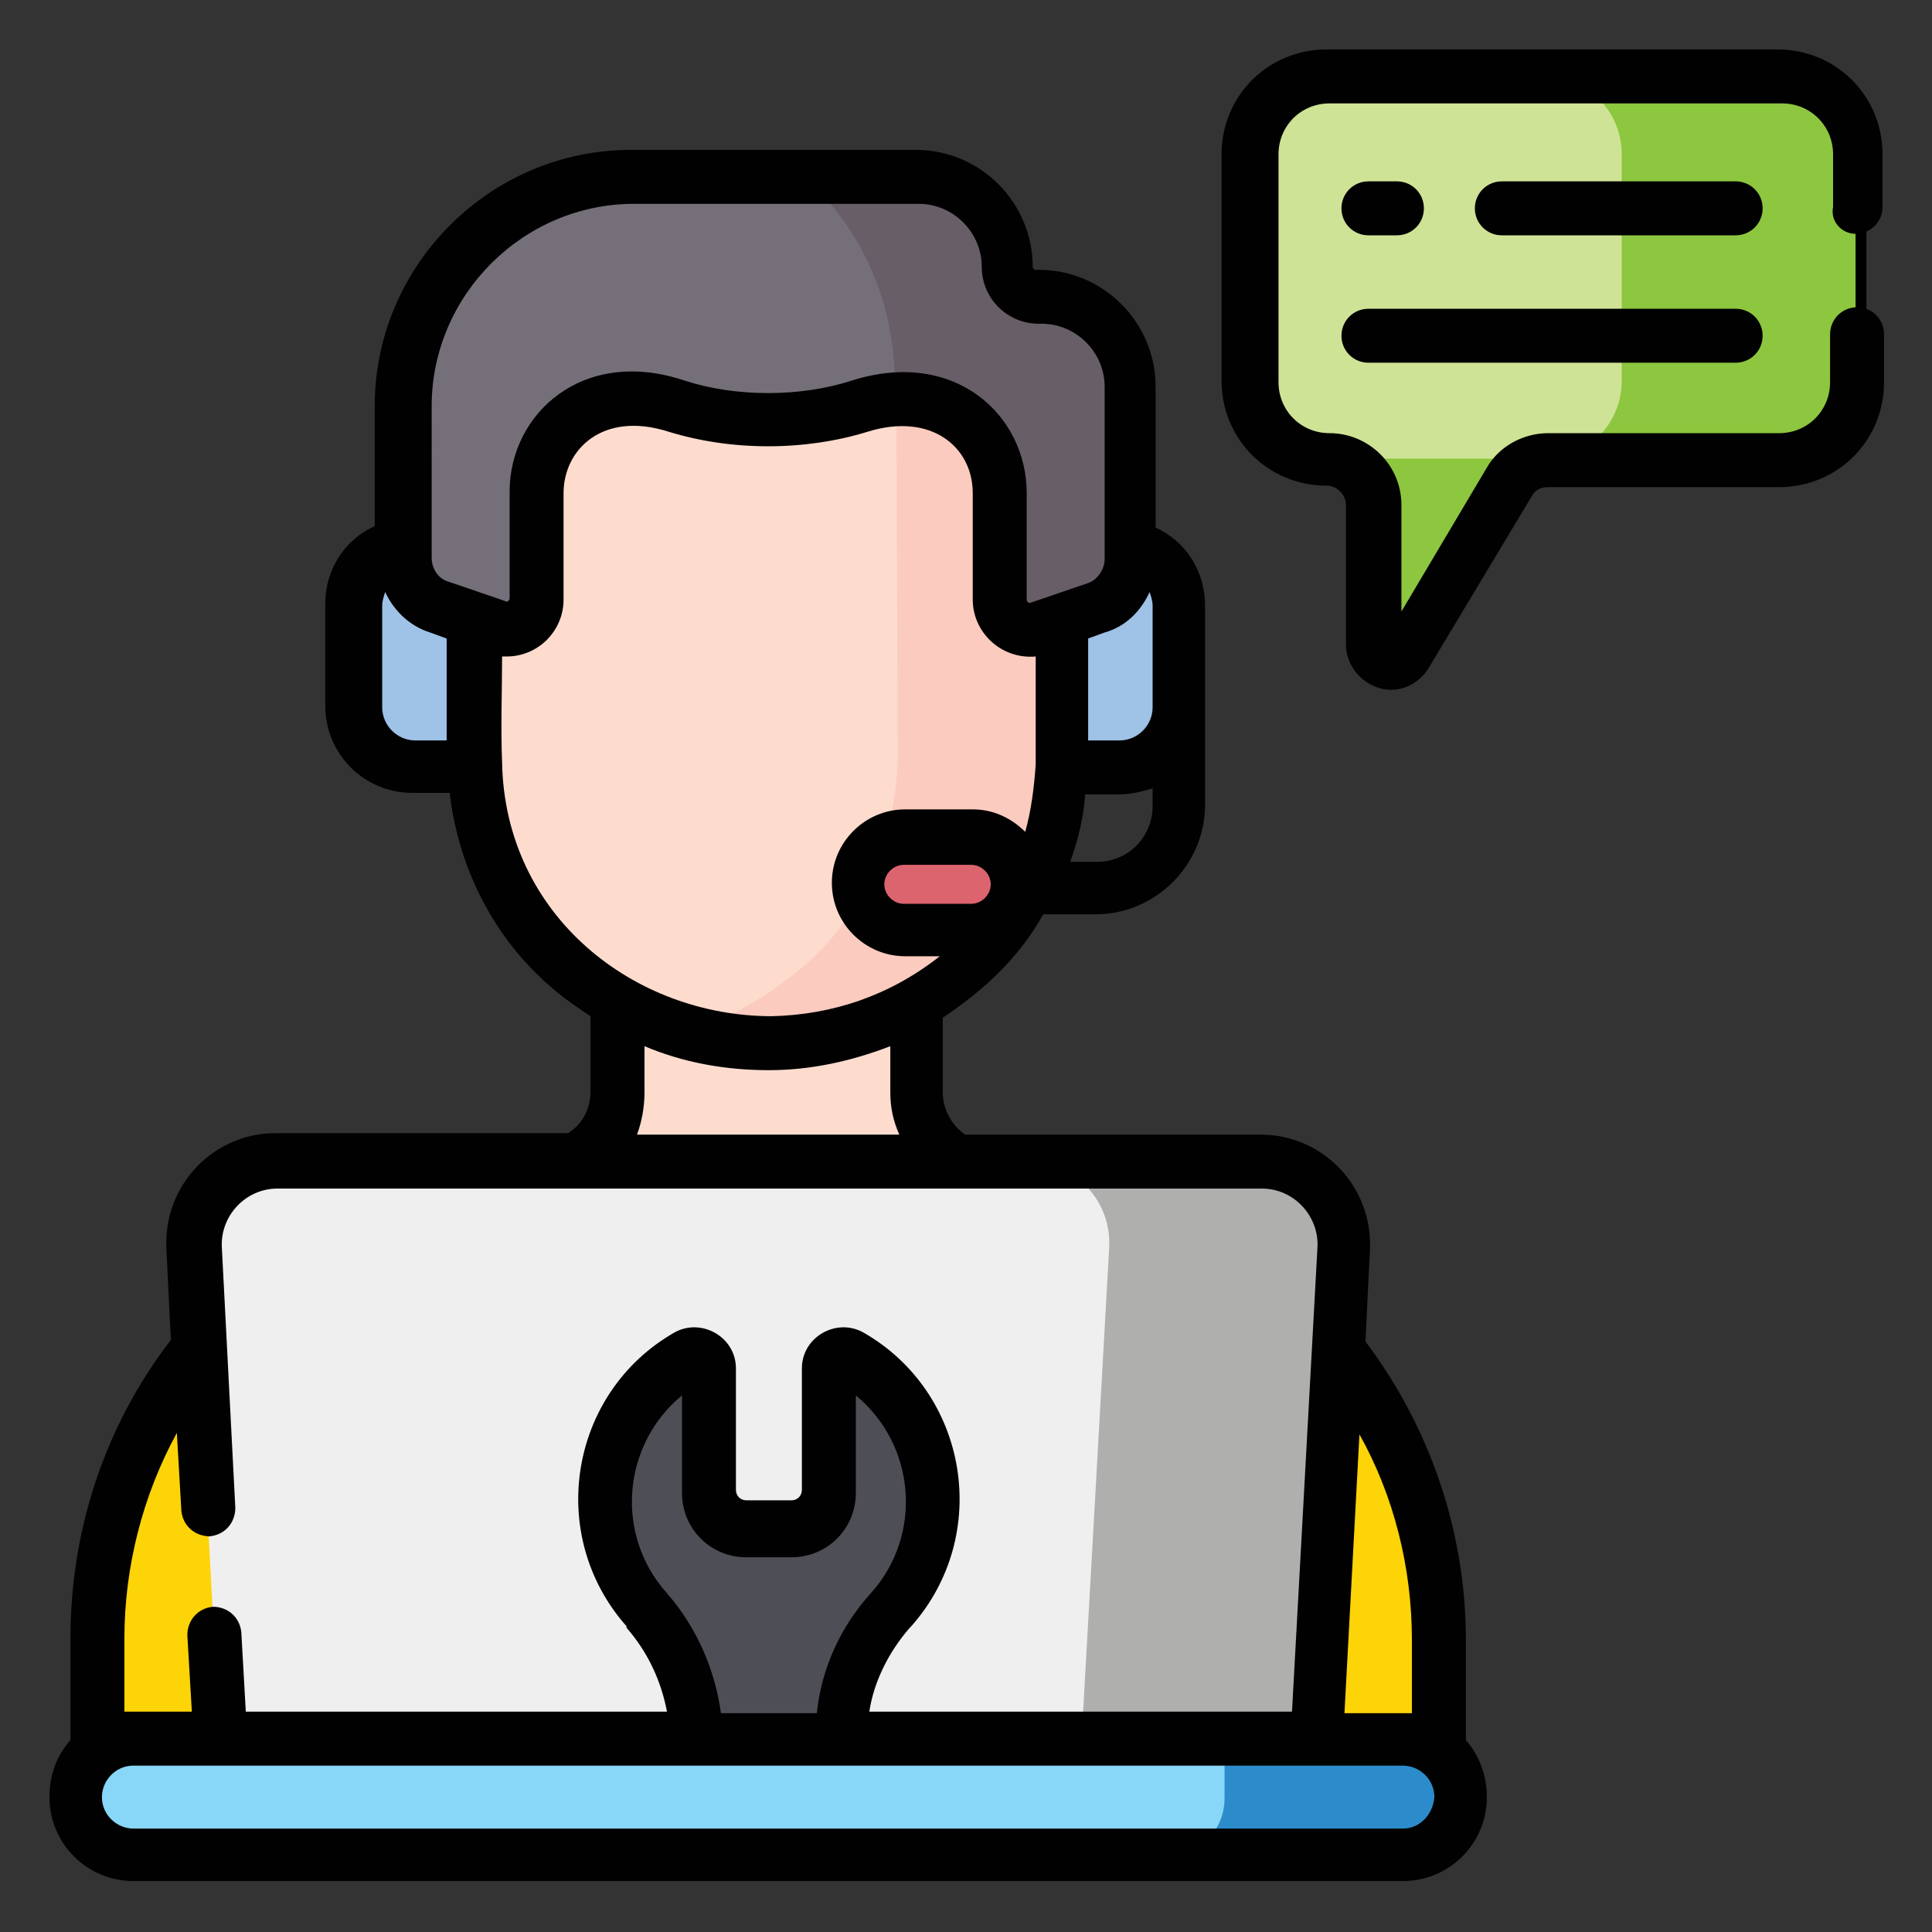 <svg xmlns="http://www.w3.org/2000/svg" xmlns:xlink="http://www.w3.org/1999/xlink" x="0px" y="0px" viewBox="0 0 128.9 128.9" style="enable-background:new 0 0 128.9 128.9;" xml:space="preserve"><rect x="0" y="0" width="128.9" height="128.9" fill="#333333" stroke="none"/><style type="text/css">	.st0{fill:#CFE396;stroke:#000000;stroke-width:1.449;stroke-miterlimit:10;}	.st1{fill:#8DC63F;}	.st2{fill:#FDDCCE;}	.st3{fill:#FDD407;}	.st4{fill:#F0EFEF;}	.st5{fill:#AFAFAE;}	.st6{fill:#88D6F8;}	.st7{fill:#2C8BCB;}	.st8{fill:#4E4E56;}	.st9{fill:#FBCBBF;}	.st10{fill:#9FC2E7;}	.st11{fill:#756F79;}	.st12{fill:#675E67;}	.st13{fill:#DC646F;}	.st14{fill:#010101;}</style><g id="Layer_1"></g><g id="svg8"></g><g id="Capa_1">	<g>		<g>			<g>				<g>					<g>						<path class="st0" d="M118.6,5.1H88.5c-2.9,0-5.2,2.3-5.2,5.2v15.1c0,2.9,2.3,5.2,5.2,5.2c1.7,0,3,1.4,3,3V43        c0,1.2,1.6,1.6,2.2,0.6l6.9-11.5c0.6-0.9,1.5-1.5,2.6-1.5h15.4c2.9,0,5.2-2.3,5.2-5.2V10.3C123.8,7.4,121.5,5.1,118.6,5.1        L118.6,5.1z"></path>						<path class="st1" d="M118.6,5.1H103c2.9,0,5.2,2.3,5.2,5.2v15.1c0,2.9-2.3,5.2-5.2,5.2H88.5c1.7,0,3,1.4,3,3V43        c0,1.2,1.6,1.6,2.2,0.6l6.9-11.5c0.6-0.9,1.5-1.5,2.6-1.5h15.4c2.9,0,5.2-2.3,5.2-5.2V10.3C123.8,7.4,121.5,5.1,118.6,5.1        L118.6,5.1z"></path>					</g>					<g>						<g>							<g>								<g>									<g>										<g>											<g>												<path class="st2" d="M65.4,78.1c-2.5-0.5-4.2-2.6-4.2-5.1V58.6h-20v14.3c0,2.6-1.8,4.7-4.2,5.1              C37,78.1,66.8,78.3,65.4,78.1z"></path>											</g>										</g>									</g>								</g>								<g>									<g>										<g>											<g>												<path class="st3" d="M71,79.1c-1.4-0.3-39.5,0-39.5,0c-14.5,2.8-25,15.5-25,30.3v10.2c0,2.3,1.9,4.2,4.2,4.2h81.2              c2.3,0,4.2-1.9,4.2-4.2v-10.2C96,94.6,85.5,81.9,71,79.1z"></path>											</g>										</g>									</g>								</g>								<path class="st4" d="M87.6,118.9H14.8l-1.9-35.6c-0.2-3.2,2.3-5.8,5.5-5.8h65.7c3.2,0,5.7,2.6,5.5,5.8L87.6,118.9z"></path>								<path class="st5" d="M84.1,77.5H68.5c3.2,0,5.7,2.6,5.5,5.8L72,118.9h15.6l1.9-35.6C89.7,80.2,87.2,77.5,84.1,77.5z"></path>								<path class="st6" d="M93.6,116.1H8.9c-2.1,0-3.9,1.7-3.9,3.9s1.7,3.9,3.9,3.9h84.7c2.1,0,3.9-1.7,3.9-3.9          C97.4,117.8,95.7,116.1,93.6,116.1z"></path>								<path class="st7" d="M93.6,116.1H81.7v3.9c0,2.1-1.7,3.9-3.9,3.9h15.7c2.1,0,3.9-1.7,3.9-3.9S95.7,116.1,93.6,116.1          L93.6,116.1z"></path>							</g>						</g>						<path class="st8" d="M56,116.1c0-3.2,1.2-6.2,3.3-8.5c0,0,0,0,0-0.1c1.7-1.9,2.8-4.5,2.8-7.3c0-4.1-2.2-7.6-5.5-9.5        c-0.6-0.4-1.4,0.1-1.4,0.8v8.1c0,1.4-1.1,2.5-2.5,2.5h-3c-1.4,0-2.5-1.1-2.5-2.5v-8.1c0-0.7-0.8-1.2-1.4-0.8        c-3.3,1.9-5.5,5.4-5.5,9.5c0,2.8,1.1,5.4,2.8,7.3c0,0,0,0,0,0.1c2.1,2.3,3.3,5.4,3.3,8.5H56z"></path>					</g>				</g>				<g>					<g>						<g>							<g>								<path class="st2" d="M72.1,39.6l-1.3,0l0-5.4c0-11.3-9.3-19.1-19.6-19.1c-10.3,0.2-19.5,8-19.5,19.3l0,3.8l0,1.6l-1.3,0          c-2,0-3.5,1.6-3.5,3.6l0,4c0,2,1.6,3.6,3.6,3.6l1.3,0c0.1,5.2,2.3,10.2,6.2,13.6c3.2,2.7,7.6,5.1,13.4,5.1          c5.8-0.1,10.2-2.5,13.4-5.2c3.9-3.4,6-8.4,6.1-13.6l1.3,0c2,0,3.5-1.6,3.5-3.6l0-4C75.6,41.2,74.1,39.6,72.1,39.6L72.1,39.6          z"></path>								<path class="st9" d="M75.7,43.2c0-2-1.6-3.6-3.6-3.6l-1.3,0l0-5.4c0-9-6-15.8-13.6-18.2c1.6,2.7,2.6,6,2.6,9.6l0.1,25.1          C59.7,56,57.6,61,53.7,64.4c-2.1,1.8-4.7,3.5-8,4.4c1.7,0.5,3.5,0.8,5.6,0.8c5.8-0.1,10.2-2.5,13.4-5.2          c3.9-3.4,6-8.4,6.1-13.6l1.3,0c2,0,3.5-1.6,3.5-3.6L75.7,43.2z"></path>								<g>									<g>										<path class="st10" d="M70.8,36.4v14.8h3.9c2.2,0,4-1.8,4-4v-6.8c0-2.2-1.8-4-4-4L70.8,36.4z"></path>									</g>									<g>										<path class="st10" d="M31.7,36.4v14.8h-3.9c-2.2,0-4-1.8-4-4v-6.8c0-2.2,1.8-4,4-4L31.7,36.4z"></path>									</g>								</g>								<path class="st11" d="M69.5,19.8h-0.2c-1.1,0-2-0.9-2-2c0-3.3-2.7-6-6-6h-19c-8.5,0-15.3,6.9-15.3,15.3v10.1          c0,1.5,0.9,2.8,2.3,3.3l3.8,1.3c1.3,0.5,2.7-0.5,2.7-1.9l0-7.1c0-3.5,2.8-6.3,6.2-6.3l0.1,0c1,0,2.1,0.2,3.1,0.5          c1.8,0.6,3.6,0.9,5.4,0.9h1.4c1.8,0,3.7-0.3,5.4-0.9c1-0.3,2-0.5,3.1-0.5l0.1,0c3.4,0,6.2,2.8,6.2,6.3l0,7.1          c0,1.4,1.4,2.4,2.7,1.9l3.8-1.3c1.4-0.5,2.3-1.8,2.3-3.3V25.8C75.4,22.5,72.8,19.8,69.5,19.8z"></path>								<path class="st12" d="M69.5,19.8h-0.2c-1.1,0-2-0.9-2-2c0-3.3-2.7-6-6-6h-7.6c3.7,3.4,6,8.2,6,13.8l0,0.9c0.2,0,0.4,0,0.6,0          l0.1,0c3.4,0,6.2,2.8,6.2,6.3l0,7.1c0,1.4,1.4,2.4,2.7,1.9l3.8-1.3c1.4-0.5,2.3-1.8,2.3-3.3V25.8          C75.4,22.5,72.8,19.8,69.5,19.8z"></path>								<path class="st13" d="M64.8,62.1h-4.5c-1.7,0-3.1-1.4-3.1-3.1c0-1.7,1.4-3.1,3.1-3.1h4.5c1.7,0,3.1,1.4,3.1,3.1          S66.5,62.1,64.8,62.1z"></path>							</g>						</g>					</g>				</g>			</g>		</g>		<g>			<g>				<path class="st14" d="M115.8,12.1h-15.6c-1,0-1.8,0.8-1.8,1.8s0.8,1.8,1.8,1.8h15.6c1,0,1.8-0.8,1.8-1.8S116.8,12.1,115.8,12.1z      "></path>				<path class="st14" d="M91.3,15.7h1.9c1,0,1.8-0.8,1.8-1.8s-0.8-1.8-1.8-1.8h-1.9c-1,0-1.8,0.8-1.8,1.8S90.3,15.7,91.3,15.7z"></path>				<path class="st14" d="M91.3,24.2h24.5c1,0,1.8-0.8,1.8-1.8s-0.8-1.8-1.8-1.8H91.3c-1,0-1.8,0.8-1.8,1.8S90.3,24.2,91.3,24.2z"></path>				<path class="st14" d="M97.8,109.4c0-7.2-2.4-14.2-6.7-19.9l0.3-6.1c0.2-4.2-3.1-7.7-7.3-7.7H64.4c-0.9-0.6-1.5-1.7-1.5-2.8v-5      c3-2,5.2-4.2,6.7-6.9h3.5c4,0,7.3-3.3,7.3-7.3V40.4c0-2.3-1.3-4.3-3.3-5.2v-9.4c0-4.3-3.5-7.8-7.8-7.8h-0.2      c-0.1,0-0.2-0.1-0.2-0.2c0-4.3-3.5-7.8-7.8-7.8h-19c-9.4,0-17.1,7.7-17.1,17.1v8c-2,0.9-3.3,2.9-3.3,5.2v6.8      c0,3.2,2.6,5.8,5.8,5.8H30c0.6,5.1,3,9.7,6.7,12.9c0.9,0.8,1.8,1.4,2.7,2v5c0,1.1-0.5,2.2-1.5,2.8H18.4c-4.2,0-7.5,3.5-7.3,7.7      l0.3,6.1c-4.4,5.7-6.7,12.7-6.7,19.9v6.8c-0.9,1-1.4,2.3-1.4,3.8c0,3.1,2.5,5.6,5.6,5.6h84.7c3.1,0,5.6-2.5,5.6-5.6      c0-1.4-0.5-2.8-1.4-3.8L97.8,109.4z M94.2,109.4v4.9c-0.2,0-0.4,0-0.6,0h-3.9l1-18.6C93,99.8,94.2,104.6,94.2,109.4L94.2,109.4z       M76.7,39.5c0.1,0.3,0.2,0.6,0.2,0.9v6.8c0,1.2-1,2.2-2.2,2.2h-2.1v-6.8l1.1-0.4C75.1,41.8,76.1,40.8,76.7,39.5z M64.8,60.3      h-4.5c-0.7,0-1.3-0.6-1.3-1.3c0-0.7,0.6-1.3,1.3-1.3h4.5c0.7,0,1.3,0.6,1.3,1.3C66.1,59.7,65.5,60.3,64.8,60.3z M73.2,57.5h-1.8      c0.5-1.4,0.9-2.9,1-4.5h2.3c0.8,0,1.5-0.2,2.2-0.4v1.2C76.9,55.8,75.3,57.5,73.2,57.5z M28.8,27.1c0-7.4,6.1-13.5,13.5-13.5h19      c2.3,0,4.2,1.9,4.2,4.2c0,2.1,1.7,3.8,3.8,3.8h0.2c2.3,0,4.2,1.9,4.2,4.2v11.5c0,0.7-0.5,1.4-1.1,1.6l-3.8,1.3      c-0.2,0.1-0.3-0.1-0.3-0.2l0-7.1c0-5.2-4.8-9.7-11.7-7.5c-3.4,1.1-7.7,1.1-11.1,0C38.9,23.1,34,27.6,34,32.8l0,7.1      c0,0.2-0.2,0.3-0.3,0.2l-3.8-1.3c-0.7-0.2-1.1-0.9-1.1-1.6L28.8,27.1L28.8,27.1z M25.5,47.2v-6.8c0-0.3,0.1-0.6,0.2-0.9      c0.6,1.3,1.7,2.3,3,2.7l1.1,0.4v6.8h-2.1C26.5,49.4,25.5,48.4,25.5,47.2z M33.5,50.9c-0.1-2.4,0-4.9,0-7.1c0.1,0,0.2,0,0.3,0      c2.1,0,3.8-1.7,3.8-3.8l0-7.1c0-2.9,2.6-5.5,7-4.1c4.2,1.3,9.1,1.3,13.3,0c4.2-1.3,7,1,7,4.1l0,7.1c0,2.2,1.9,4,4.2,3.8V51      c-0.1,1.5-0.3,3.1-0.7,4.5c-0.9-0.9-2.1-1.5-3.5-1.5h-4.5c-2.7,0-4.9,2.2-4.9,4.9s2.2,4.9,4.9,4.9h2.3c-3.3,2.6-7.1,3.9-11.2,4      C42.3,67.8,33.7,61.1,33.5,50.9L33.5,50.9z M43,72.9v-3.1c2.6,1.1,5.4,1.6,8.3,1.6h0c0,0,0,0,0,0c2.8,0,5.5-0.6,8.1-1.6v3.1      c0,1,0.2,1.9,0.6,2.8H42.5C42.8,74.9,43,73.9,43,72.9L43,72.9z M11.8,95.6l0.3,5.2c0.1,1,0.9,1.7,1.9,1.7c1-0.1,1.7-0.9,1.7-1.9      l-0.9-17.4c-0.1-2.1,1.6-3.9,3.7-3.9h65.7c2.1,0,3.8,1.8,3.7,3.9l-1.7,31H58c0.3-2,1.3-4,2.7-5.6l0.1-0.1      c5.4-6.1,3.8-15.6-3.2-19.6c-1.8-1-4.1,0.3-4.1,2.4v8.1c0,0.4-0.3,0.7-0.7,0.7h-3c-0.4,0-0.7-0.3-0.7-0.7v-8.1      c0-2.1-2.3-3.4-4.1-2.4c-7,4-8.6,13.5-3.2,19.6l0,0.1c1.4,1.6,2.3,3.5,2.7,5.6H16.4l-0.3-5.3c-0.1-1-0.9-1.7-1.9-1.7      c-1,0.1-1.7,0.9-1.7,1.9l0.3,5.1H8.9c-0.2,0-0.4,0-0.6,0v-4.9C8.3,104.6,9.5,99.8,11.8,95.6L11.8,95.6z M48.1,114.3      c-0.4-2.9-1.6-5.7-3.6-8l0,0c-3.5-3.9-3-9.9,1-13.2v6.5c0,2.4,1.9,4.3,4.3,4.3h3c2.4,0,4.3-1.9,4.3-4.3v-6.5      c4,3.3,4.5,9.3,1,13.2l0,0c-2,2.2-3.3,5-3.6,8H48.1z M93.6,122H8.9c-1.1,0-2.1-0.9-2.1-2.1c0-1.1,0.9-2.1,2.1-2.1h84.7      c1.1,0,2.1,0.9,2.1,2.1C95.6,121.1,94.7,122,93.6,122z"></path>				<path class="st14" d="M123.8,15.6c1,0,1.8-0.8,1.8-1.8v-3.5c0-3.9-3.1-7-7-7H88.5c-3.9,0-7,3.1-7,7v15.1c0,3.9,3.1,7,7,7      c0.7,0,1.3,0.6,1.3,1.3V43c0,1.3,0.9,2.5,2.2,2.9c1.3,0.4,2.6-0.2,3.3-1.3l6.9-11.5c0.2-0.4,0.6-0.6,1.1-0.6h15.4      c3.9,0,7-3.1,7-7v-3.2c0-1-0.8-1.8-1.8-1.8c-1,0-1.8,0.8-1.8,1.8v3.2c0,1.9-1.5,3.4-3.4,3.4h-15.4c-1.7,0-3.3,0.9-4.1,2.3      l-5.7,9.6v-7.1c0-2.7-2.2-4.8-4.8-4.8c-1.9,0-3.4-1.5-3.4-3.4V10.3c0-1.9,1.5-3.4,3.4-3.4h30.2c1.9,0,3.4,1.5,3.4,3.4v3.5      C122.1,14.8,122.9,15.6,123.8,15.6L123.8,15.6z"></path>			</g>		</g>	</g></g></svg>